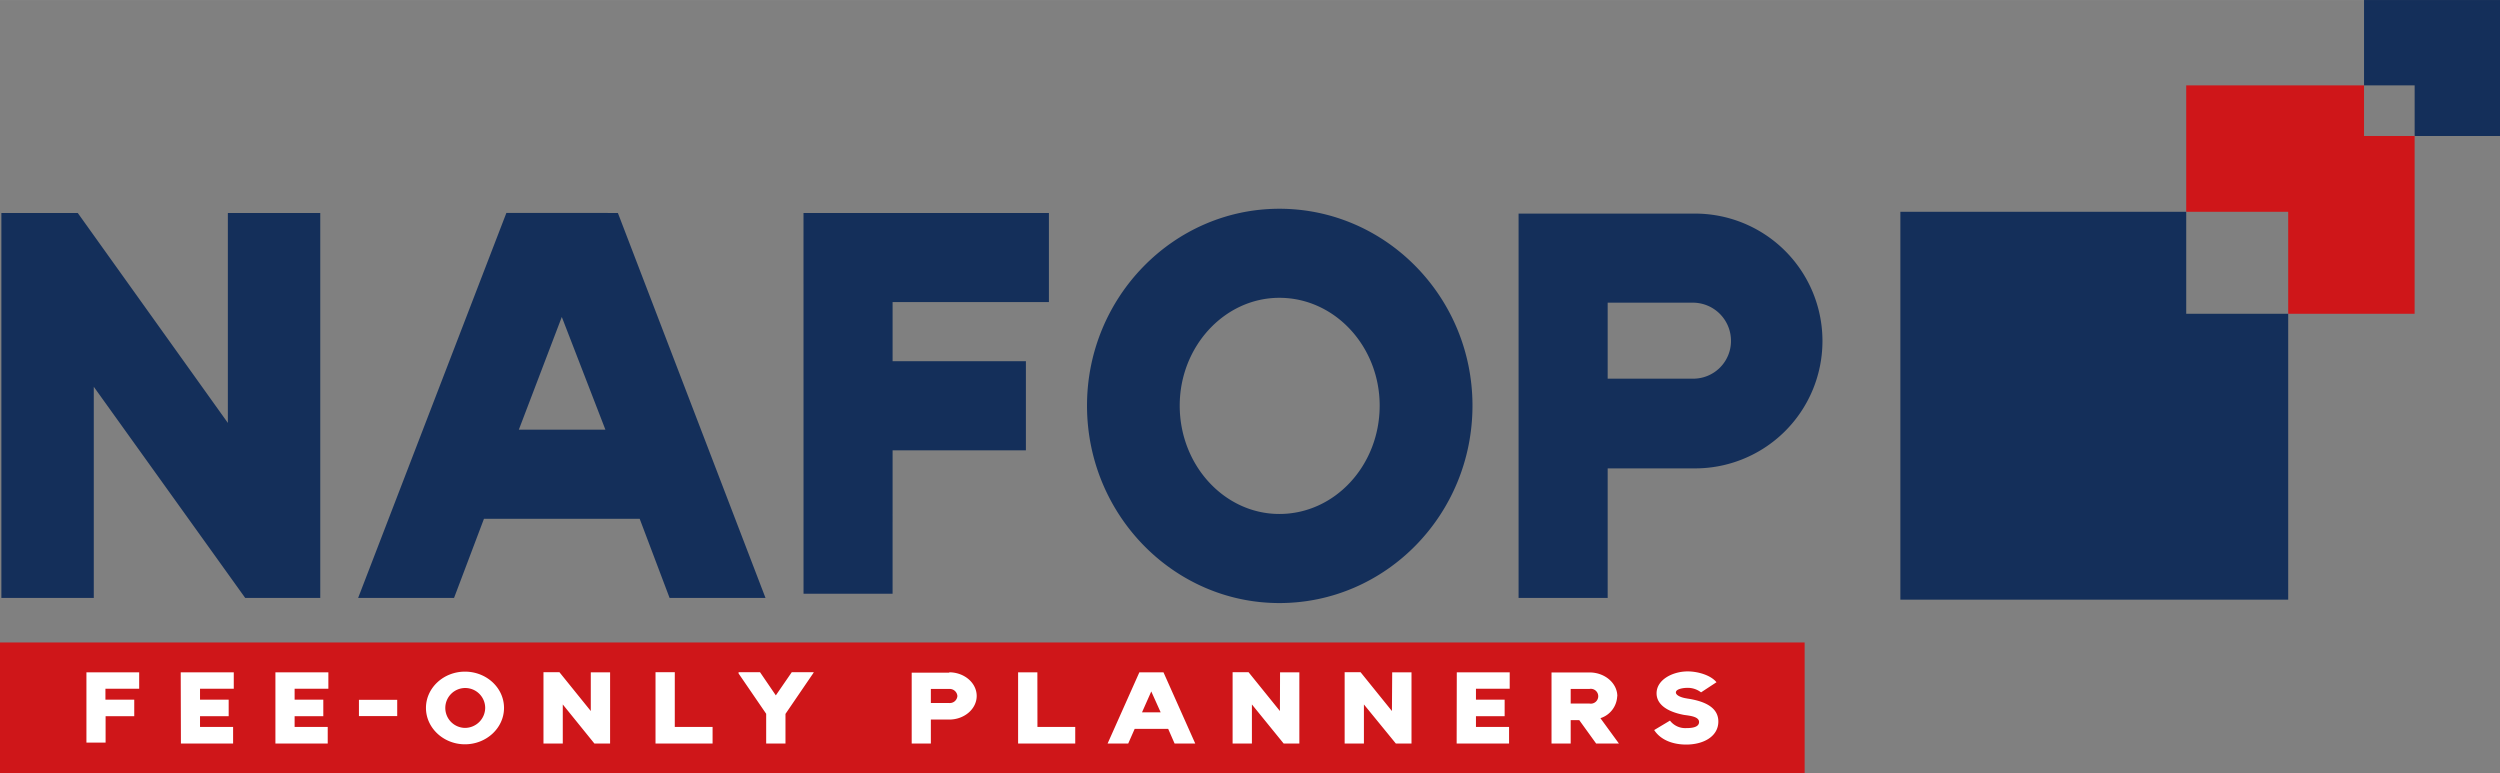 <svg xmlns="http://www.w3.org/2000/svg" id="Livello_1" data-name="Livello 1" width="261.33mm" height="80.85mm" viewBox="0 0 740.79 229.17"><rect x="0" y="0" width="740.79" height="229.17" fill="#808080" stroke="none"/><defs><style>.cls-1{fill:#cf1619;}.cls-2{fill:#142f5a;}.cls-3{fill:#fff;}</style></defs><polygon class="cls-1" points="715.49 92.97 715.49 40.29 700.5 40.29 700.5 25.29 647.81 25.29 647.81 62.75 678.03 62.75 678.03 92.97 715.49 92.97"></polygon><path class="cls-2" d="M507.05,117.89H481.77V95.37h25.28a11.3,11.3,0,0,1,11.26,11.26,11.18,11.18,0,0,1-11.26,11.26m0-48.91H455.37V182.86h26.4V144.47h25.28a37.75,37.75,0,1,0,0-75.49m-122.56,89c-16.24,0-29.53-14.39-29.53-32.11,0-17.54,13.29-31.94,29.53-31.94,16.43,0,29.72,14.4,29.72,31.94,0,17.72-13.29,32.11-29.72,32.11m0-90.44c-31.38,0-57,26.21-57,58.33,0,32.3,25.65,58.51,57,58.51,31.57,0,57.22-26.21,57.22-58.51,0-32.12-25.65-58.33-57.22-58.33m-141,114.07h26.39V139.12h39.5v-26.4h-39.5V95.19H316.2V68.79H243.48ZM159.13,133l12.73-33.4L184.78,133Zm-3.69-64.23L111.51,182.86h28.42l8.86-23.44h46.15l8.86,23.44h28.42L188.48,68.79ZM72.91,131,28.43,68.79H5.8V182.86H33.18V120.29l44.87,62.57h22.24V68.79H72.91Z" transform="translate(-5.39 -5.69)"></path><rect class="cls-1" y="190.37" width="534.74" height="38.8"></rect><path class="cls-3" d="M505.27,212.65c-1.94-.28-3.29-1-3.29-1.78,0-1.13,2.5-1.37,3.41-1.37a6.48,6.48,0,0,1,4.05,1.34l4.57-3c-1.71-2.12-5.56-3.21-8.54-3.21-4.4,0-9.21,2.43-9.21,6.49,0,3.14,2.86,5.39,8.06,6.39,1.39.23,4.53.4,4.53,2.11s-2.5,1.81-3.85,1.81a5.67,5.67,0,0,1-4.77-2.22l-4.68,2.8c1.94,3,5.63,4.3,9.49,4.3,5.2,0,9.52-2.45,9.52-6.82,0-3.79-3.25-5.95-9.29-6.83m-28.86,1.5h-5.6v-4.34h5.6a2.2,2.2,0,1,1,0,4.34m8.22-2.15c0-3.9-3.7-7.07-8.22-7.07H465.13V226h5.68v-6.93h2.54l5,6.93h6.75l-5.48-7.51.2-.07a7.12,7.12,0,0,0,4.77-6.42m-47.57,14h15.53v-4.92h-9.81V217.9h8.5V213h-8.5v-3.24h10V204.9H437.06Zm-19.18-9.63-9.29-11.5h-4.72V226h5.71V214.42L419,226h4.64V204.9h-5.72Zm-33.19,0-9.29-11.5h-4.73V226h5.72V214.42L385.76,226h4.65V204.9h-5.72Zm-40.86.38,2.74-6.18,2.78,6.18ZM343,204.9,333.59,226h6.11l1.91-4.34h9.93l1.9,4.34h6.12l-9.41-21.1Zm-30.22,0h-5.71V226H324v-4.92h-11.2ZM286.66,214h-5.44v-4.17h5.44a2.28,2.28,0,0,1,2.42,2.09,2.25,2.25,0,0,1-2.42,2.08m0-9H275.54V226h5.68v-7.1h5.44c4.49,0,8.14-3.15,8.14-7s-3.65-7-8.14-7m-51.38,6.83-4.68-6.86h-6.36v.37l8.18,11.95V226h5.72v-8.78L246.48,205v-.13H240Zm-29.94-6.86h-5.71V226h16.91v-4.92h-11.2Zm-24.89,11.5-9.29-11.5h-4.73V226h5.72V214.42L181.52,226h4.65V204.9h-5.72Zm-37.29,5a5.91,5.91,0,1,1,6-5.92,6,6,0,0,1-6,5.92m0-16.67c-6.36,0-11.55,4.83-11.55,10.75s5.19,10.78,11.55,10.78,11.58-4.83,11.58-10.78-5.19-10.75-11.58-10.75M87,226H102.5v-4.92H92.69V217.9h8.5V213h-8.5v-3.24h10V204.9H87Zm-28,0H74.46v-4.92h-9.8V217.9h8.49V213H64.66v-3.24h10V204.9H58.94Zm-28-.27h5.68V217.9h8.49V213H36.63v-3.24h10V204.9H31Z" transform="translate(-5.39 -5.69)"></path><rect class="cls-3" x="106.36" y="207.36" width="11.34" height="4.82"></rect><polygon class="cls-2" points="678.03 177.68 678.03 92.97 647.81 92.97 647.81 62.75 563.11 62.75 563.11 177.68 678.03 177.68"></polygon><polygon class="cls-2" points="700.5 0 700.5 25.29 715.5 25.29 715.5 40.29 740.79 40.29 740.79 0 700.5 0"></polygon></svg> 